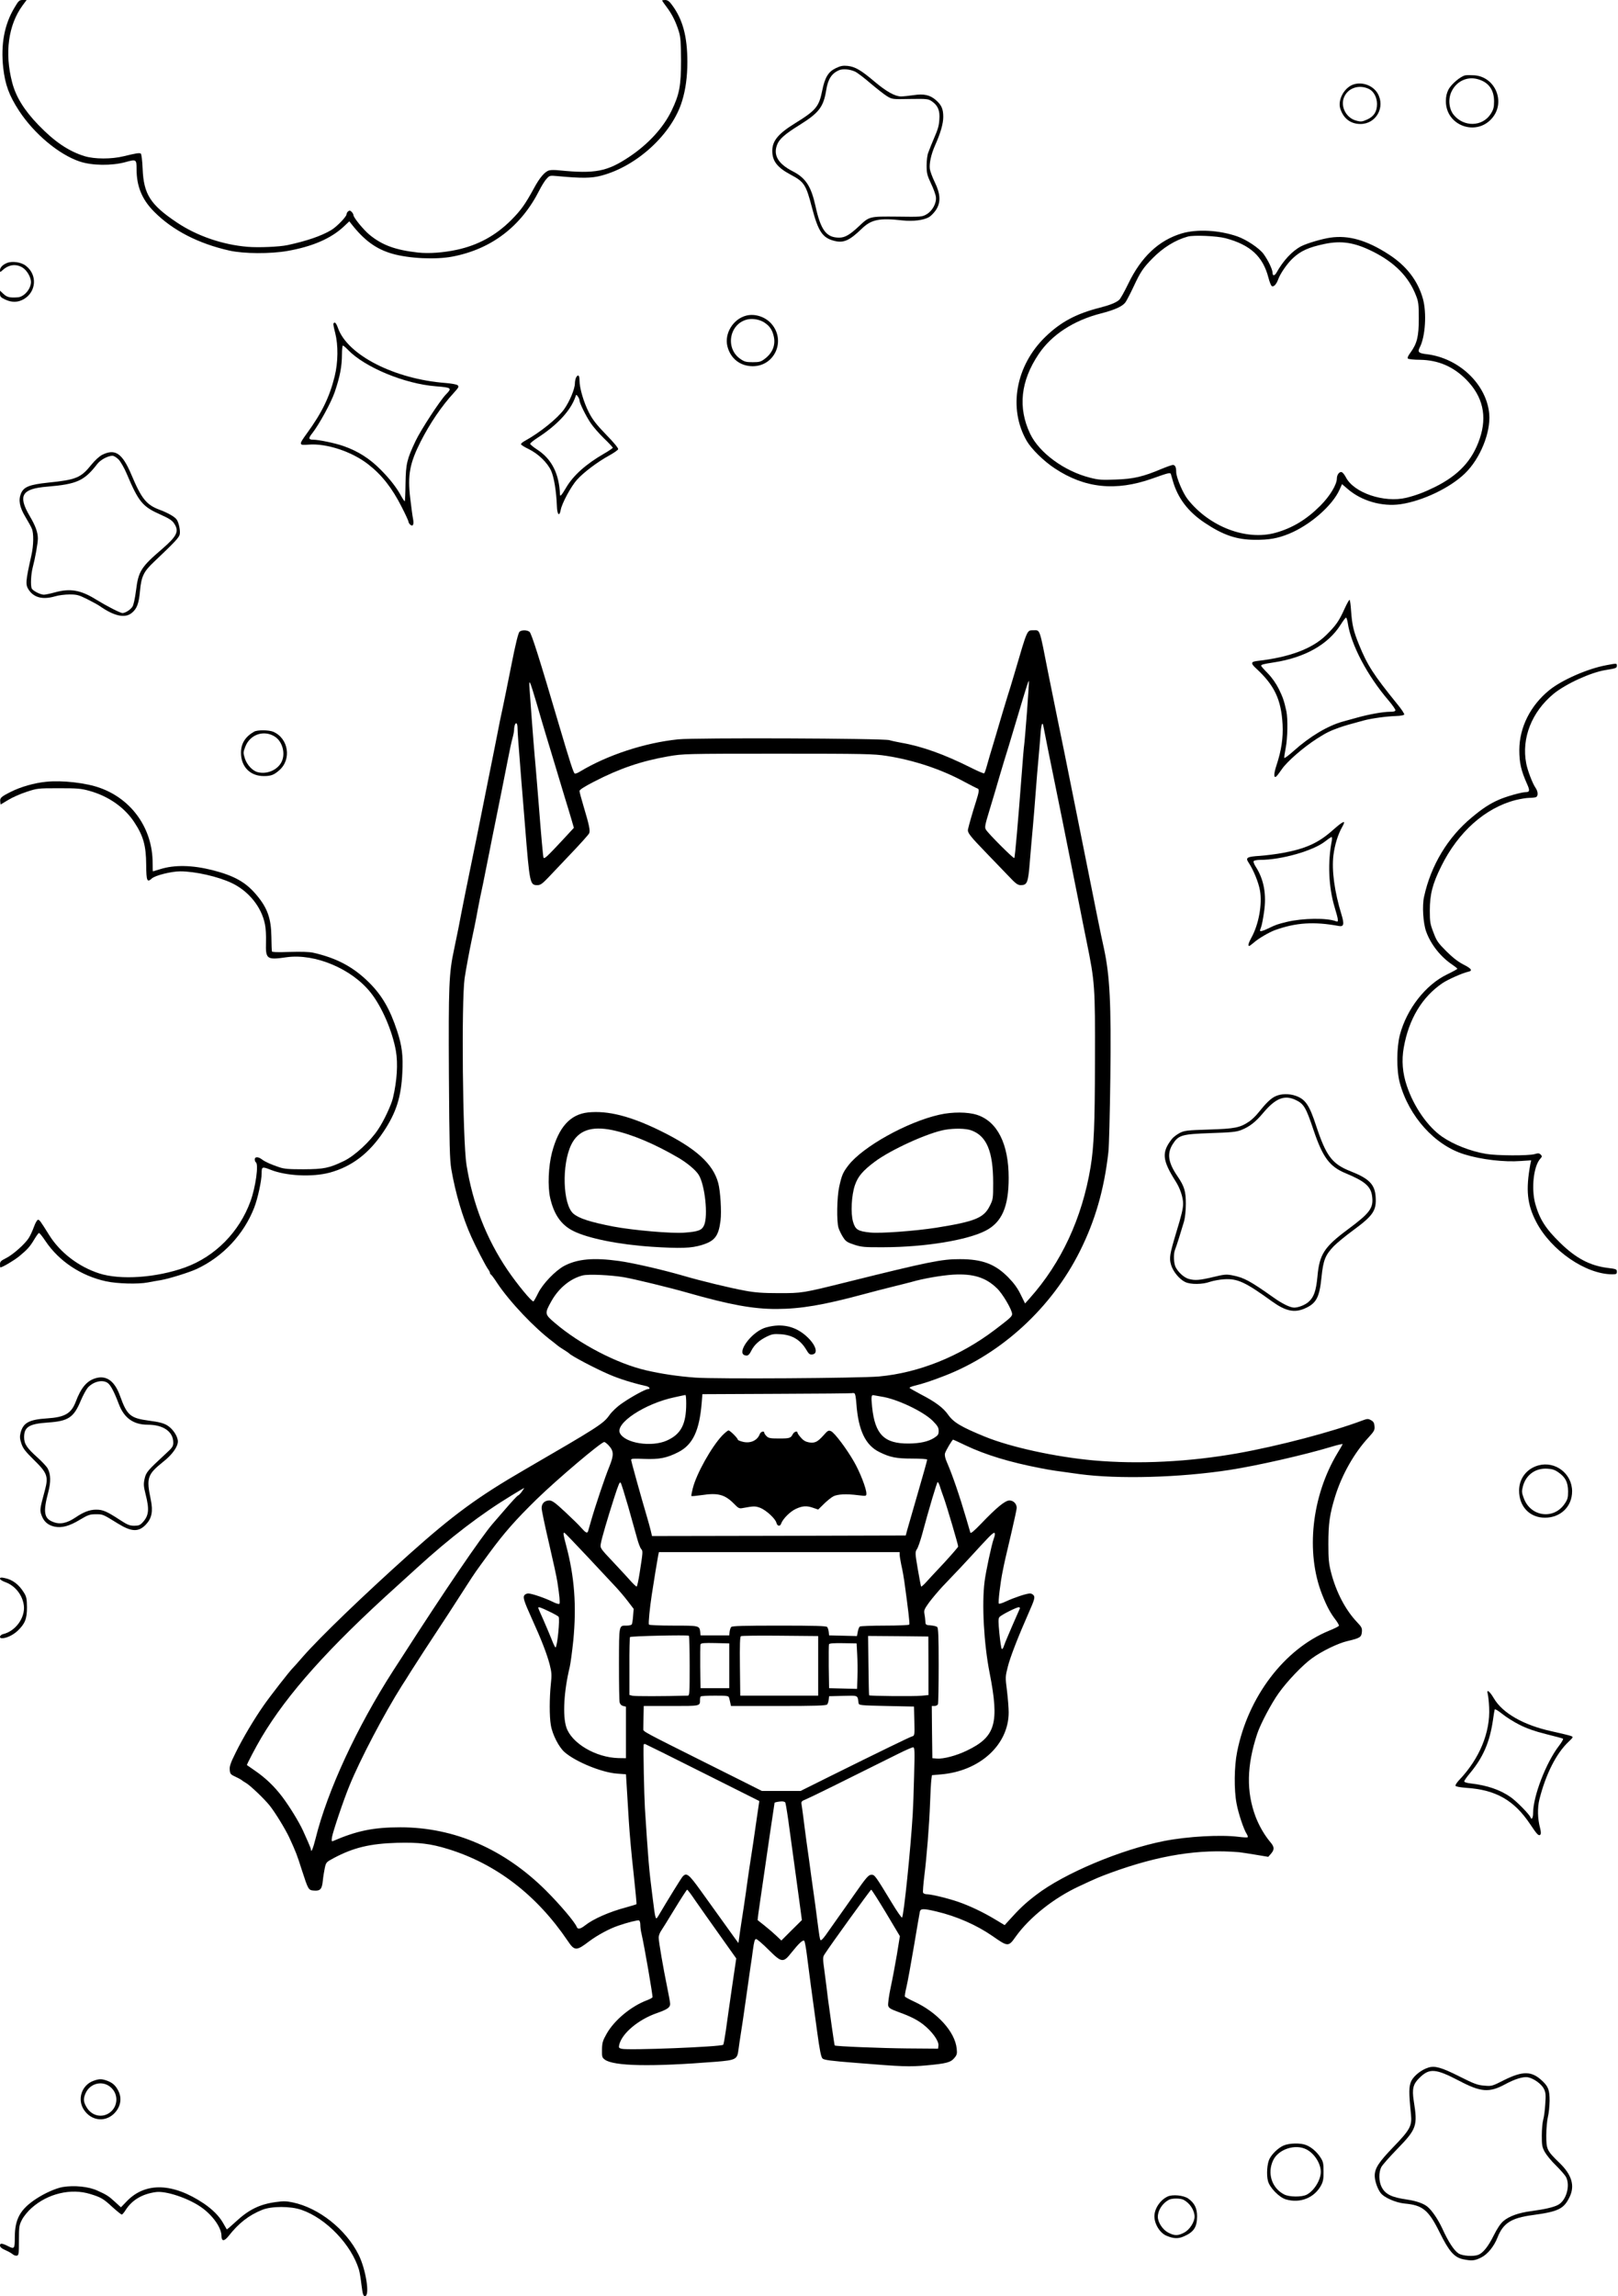 <?xml version="1.0" standalone="no"?>
<!DOCTYPE svg PUBLIC "-//W3C//DTD SVG 20010904//EN"
 "http://www.w3.org/TR/2001/REC-SVG-20010904/DTD/svg10.dtd">
<svg version="1.0" xmlns="http://www.w3.org/2000/svg"
 width="1410pt" height="2000pt" viewBox="0 0 1410 2000"
 preserveAspectRatio="xMidYMid meet">

<g transform="translate(0,2000) scale(0.1,-0.1)"
fill="#000000" stroke="none">
<path d="M126 19933 c-88 -146 -120 -319 -98 -523 17 -149 51 -241 138 -375
132 -201 347 -381 529 -442 107 -36 278 -38 399 -5 93 26 96 24 96 -59 0 -152
47 -267 154 -374 161 -162 385 -277 656 -338 125 -28 358 -29 505 -3 216 38
376 107 487 209 l52 49 19 -24 c112 -143 216 -218 355 -258 147 -42 378 -53
525 -25 340 65 599 263 758 579 19 37 46 82 62 98 26 30 29 30 95 24 213 -20
295 -19 382 4 312 82 618 365 704 650 31 100 46 213 46 340 0 222 -40 371
-134 497 -23 32 -38 42 -58 43 -16 0 -28 -2 -28 -5 0 -2 18 -28 40 -57 46 -61
80 -128 106 -213 15 -49 18 -94 19 -250 0 -222 -14 -297 -83 -440 -72 -148
-203 -291 -368 -401 -193 -129 -298 -149 -611 -118 -34 4 -73 4 -86 0 -38 -9
-84 -63 -134 -156 -77 -141 -113 -191 -197 -276 -136 -136 -290 -220 -476
-260 -116 -25 -241 -34 -336 -24 -198 22 -313 64 -424 155 -52 43 -140 150
-140 172 0 6 -7 19 -16 28 -12 12 -19 13 -30 4 -8 -6 -14 -18 -14 -26 0 -20
-88 -111 -135 -138 -86 -51 -212 -94 -379 -130 -71 -15 -249 -23 -348 -15
-217 18 -440 94 -615 211 -232 155 -291 246 -300 469 -3 72 -10 128 -16 132
-13 8 -42 3 -149 -23 -106 -26 -254 -26 -342 1 -139 43 -262 127 -402 272
-125 130 -196 246 -228 370 -67 257 -34 500 91 671 l35 47 -34 0 c-30 0 -36
-6 -72 -67z"/>
<path d="M7283 19406 c-65 -31 -95 -81 -118 -196 -28 -139 -54 -171 -235 -283
-148 -91 -200 -154 -200 -241 0 -89 43 -145 161 -208 117 -62 133 -87 184
-283 56 -214 93 -268 199 -294 78 -19 129 4 234 105 84 82 154 97 357 74 93
-10 187 2 233 30 17 11 44 39 59 62 43 66 39 139 -11 241 -21 43 -40 95 -43
116 -6 47 11 126 44 201 50 112 73 193 73 252 0 68 -15 103 -64 146 -52 45
-104 57 -196 43 -41 -6 -90 -11 -108 -11 -52 0 -129 43 -232 130 -117 99 -168
129 -234 136 -41 4 -61 0 -103 -20z m169 -30 c19 -9 80 -55 134 -102 55 -46
119 -97 144 -112 45 -27 47 -27 201 -24 148 2 157 1 189 -20 54 -37 72 -82 66
-158 -4 -60 -11 -82 -53 -180 -16 -38 -24 -57 -44 -110 -8 -19 -14 -69 -14
-110 0 -67 4 -86 38 -158 22 -45 41 -99 43 -119 6 -53 -31 -121 -82 -150 -38
-22 -47 -23 -254 -20 -245 2 -243 3 -334 -83 -81 -76 -123 -100 -173 -100
-112 0 -161 65 -207 277 -38 171 -85 243 -198 301 -129 66 -173 143 -134 236
20 47 66 88 193 167 170 106 209 157 233 304 15 95 46 143 108 172 34 16 97
11 144 -11z"/>
<path d="M12770 19344 c-41 -8 -121 -75 -147 -123 -16 -32 -23 -61 -23 -103 0
-213 265 -309 403 -147 119 139 29 358 -153 373 -30 2 -66 2 -80 0z m109 -34
c93 -26 141 -92 141 -192 0 -53 -5 -72 -29 -110 -72 -113 -236 -117 -324 -7
-41 52 -49 139 -17 203 43 89 137 133 229 106z"/>
<path d="M11800 19266 c-83 -24 -145 -134 -120 -213 28 -86 90 -133 176 -133
136 0 219 147 149 267 -40 67 -128 101 -205 79z m132 -42 c40 -21 68 -73 68
-130 0 -67 -28 -110 -88 -136 -41 -18 -52 -20 -92 -9 -84 21 -137 114 -111
194 30 89 132 126 223 81z"/>
<path d="M10299 17967 c-201 -60 -355 -205 -468 -441 -32 -66 -67 -129 -78
-138 -26 -24 -85 -47 -168 -68 -205 -52 -341 -124 -474 -253 -260 -251 -327
-624 -164 -907 41 -71 150 -178 245 -240 261 -173 531 -201 848 -89 146 52
159 55 164 38 2 -8 10 -34 17 -59 43 -150 134 -269 279 -365 161 -107 277
-146 435 -147 125 -1 198 12 297 52 183 75 378 244 441 384 l22 49 49 -42
c121 -105 300 -156 461 -133 192 28 433 143 562 269 132 128 224 355 211 516
-22 258 -263 489 -547 522 -70 8 -80 19 -57 62 47 93 60 297 26 420 -44 158
-144 288 -298 387 -191 124 -350 169 -509 146 -71 -10 -203 -49 -254 -75 -77
-40 -156 -124 -215 -230 -16 -28 -34 -30 -34 -3 0 30 -39 111 -79 166 -38 51
-149 125 -229 153 -159 55 -350 65 -483 26z m381 -42 c217 -58 326 -159 374
-345 9 -35 22 -68 29 -72 16 -10 40 15 56 59 18 51 80 140 128 184 68 64 138
95 275 124 148 31 263 13 421 -66 191 -95 314 -220 377 -384 21 -52 24 -78 24
-200 0 -157 -15 -217 -73 -297 -20 -27 -28 -45 -22 -51 6 -6 54 -11 108 -11
156 -3 286 -58 399 -171 146 -147 186 -319 119 -516 -64 -190 -183 -318 -390
-421 -93 -46 -165 -73 -250 -94 -193 -46 -457 43 -526 178 -11 21 -27 42 -36
45 -20 8 -43 -22 -43 -55 0 -53 -61 -154 -144 -237 -121 -121 -244 -195 -391
-236 -255 -70 -575 52 -764 291 -43 54 -101 192 -101 239 0 41 -9 61 -29 61
-9 0 -54 -16 -100 -35 -159 -67 -242 -87 -397 -92 -121 -5 -152 -3 -225 16
-225 57 -443 217 -522 383 -108 227 -83 459 74 693 113 169 305 294 544 355
120 31 187 61 213 97 11 16 43 77 70 135 60 129 84 165 165 247 91 93 198 160
307 190 51 15 254 6 330 -14z"/>
<path d="M60 17709 c-37 -15 -60 -40 -60 -62 0 -20 0 -20 23 0 53 49 117 57
174 22 38 -24 73 -84 73 -126 -1 -61 -60 -129 -115 -133 -70 -5 -94 1 -124 29
l-31 29 0 -28 c0 -23 7 -31 45 -49 58 -27 110 -26 160 2 112 63 123 214 20
292 -40 32 -120 43 -165 24z"/>
<path d="M6504 17251 c-115 -29 -193 -156 -165 -268 27 -106 111 -172 219
-173 192 -1 292 221 166 368 -53 62 -144 92 -220 73z m161 -63 c41 -28 63 -59
76 -110 21 -78 -6 -151 -77 -204 -33 -25 -46 -29 -104 -29 -58 0 -73 4 -109
29 -135 94 -94 310 65 344 47 10 109 -2 149 -30z"/>
<path d="M2906 17182 c-3 -4 4 -41 15 -82 27 -106 26 -256 -5 -380 -45 -180
-111 -316 -243 -497 -71 -98 -70 -103 16 -96 154 13 377 -60 519 -171 119 -92
209 -207 292 -371 33 -64 60 -123 60 -130 0 -7 7 -18 16 -26 23 -19 33 3 23
54 -5 23 -15 103 -24 177 -24 201 -5 304 91 494 80 157 181 307 286 421 47 52
50 58 35 70 -9 7 -56 15 -105 19 -443 34 -852 242 -936 477 -17 47 -29 59 -40
41z m125 -228 c146 -153 495 -298 769 -319 137 -11 141 -15 84 -73 -52 -55
-215 -304 -262 -402 -76 -161 -85 -198 -88 -368 -1 -85 -4 -156 -7 -158 -2 -2
-16 18 -31 45 -38 71 -96 146 -174 225 -99 101 -201 166 -330 211 -71 25 -215
55 -263 55 -41 0 -43 13 -8 56 59 75 164 266 196 359 46 136 63 224 63 332 0
40 4 73 8 73 4 0 24 -16 43 -36z"/>
<path d="M5020 16711 c-5 -11 -10 -33 -10 -50 0 -48 -46 -158 -94 -226 -58
-80 -210 -203 -345 -277 -17 -9 -31 -22 -31 -27 0 -6 30 -25 68 -43 83 -41
162 -117 195 -189 25 -56 45 -177 50 -308 2 -74 22 -94 33 -34 10 58 90 206
142 264 57 64 180 156 280 211 40 22 76 47 79 55 3 8 -36 57 -104 126 -85 88
-118 130 -151 194 -45 88 -82 212 -82 281 0 45 -13 54 -30 23z m30 -198 c0
-24 57 -139 98 -199 22 -33 74 -92 116 -133 42 -40 76 -77 76 -81 0 -4 -35
-28 -77 -52 -159 -92 -267 -190 -328 -293 -40 -68 -55 -85 -55 -63 -7 181 -72
310 -199 392 -34 22 -61 45 -61 50 0 6 28 29 62 51 174 112 292 239 333 360 6
20 7 20 21 1 8 -11 14 -26 14 -33z"/>
<path d="M892 16039 c-27 -14 -63 -47 -95 -86 -92 -115 -132 -132 -378 -157
-162 -17 -212 -37 -236 -94 -24 -58 -13 -119 38 -204 24 -40 50 -86 56 -102
18 -39 16 -147 -3 -231 -52 -233 -54 -258 -22 -305 46 -67 123 -85 229 -54 29
9 86 16 125 16 63 0 80 -4 154 -41 46 -23 95 -50 109 -60 126 -88 219 -108
278 -61 46 37 63 81 73 193 12 128 32 168 123 254 177 168 216 209 223 237 8
32 -9 111 -29 134 -20 24 -79 57 -147 82 -114 43 -156 94 -245 305 -79 187
-141 229 -253 174z m143 -43 c17 -19 49 -74 69 -122 105 -248 138 -287 296
-357 72 -32 100 -50 117 -76 46 -68 26 -110 -102 -221 -188 -161 -209 -196
-230 -366 -9 -68 -21 -124 -31 -139 -18 -27 -62 -55 -87 -55 -19 0 -141 63
-227 116 -136 85 -228 101 -362 64 -40 -11 -83 -20 -96 -20 -31 0 -98 35 -106
55 -11 30 -6 123 9 182 21 79 45 211 45 252 0 53 -20 110 -71 196 -105 179
-70 238 153 256 258 22 322 50 436 198 28 36 91 70 131 71 14 0 36 -14 56 -34z"/>
<path d="M11716 14695 c-48 -106 -73 -142 -160 -228 -120 -118 -321 -193 -598
-224 -58 -7 -61 -20 -12 -65 160 -147 219 -271 231 -488 6 -117 -10 -227 -54
-359 -23 -71 -24 -109 -3 -96 6 3 28 32 50 64 45 67 187 190 305 266 87 55
112 67 195 97 52 18 87 28 213 62 67 18 193 36 281 39 41 1 71 7 73 13 2 7
-24 47 -59 89 -210 259 -262 340 -336 522 -47 116 -59 167 -68 291 -3 50 -9
94 -13 97 -4 2 -24 -34 -45 -80z m29 -121 c28 -190 171 -461 357 -677 32 -38
58 -75 58 -83 0 -10 -13 -14 -47 -14 -59 0 -183 -22 -283 -50 -41 -11 -99 -27
-127 -35 -131 -36 -289 -130 -428 -255 -44 -39 -81 -67 -83 -62 -2 6 4 44 12
86 17 82 20 257 6 321 -20 92 -31 122 -66 194 -23 46 -59 98 -95 135 -33 33
-59 63 -59 67 0 10 20 15 110 29 270 41 474 156 582 327 22 35 43 63 48 63 4
0 11 -21 15 -46z"/>
<path d="M4528 14498 c-11 -9 -34 -100 -73 -298 -31 -157 -65 -323 -75 -370
-11 -47 -33 -155 -49 -240 -17 -85 -48 -243 -70 -350 -21 -107 -56 -278 -76
-380 -20 -102 -50 -248 -66 -325 -31 -147 -102 -501 -124 -620 -8 -38 -25
-122 -38 -185 -45 -208 -49 -319 -45 -1095 4 -617 7 -734 21 -820 36 -208 98
-420 175 -590 38 -85 121 -245 143 -277 11 -14 19 -31 19 -36 0 -6 4 -12 8
-14 4 -1 29 -34 54 -73 108 -163 327 -394 483 -510 22 -17 42 -33 45 -36 3 -3
25 -19 50 -34 25 -15 47 -31 50 -34 16 -20 228 -132 350 -184 85 -37 206 -75
323 -101 28 -7 38 -26 13 -26 -21 0 -142 -66 -223 -122 -47 -32 -89 -72 -114
-107 -52 -73 -98 -102 -734 -471 -411 -238 -625 -395 -1011 -740 -397 -356
-772 -717 -924 -890 -40 -47 -81 -92 -89 -100 -30 -30 -199 -247 -253 -325
-84 -120 -182 -285 -244 -411 -44 -88 -55 -120 -52 -150 3 -36 7 -41 53 -62
28 -13 52 -27 55 -31 3 -3 17 -12 31 -20 33 -17 164 -141 211 -201 48 -61 133
-200 168 -274 58 -126 69 -154 109 -281 58 -178 58 -179 108 -183 54 -4 69 13
76 85 3 32 11 82 17 110 11 51 13 53 78 88 173 92 317 126 552 133 190 5 291
-7 444 -54 419 -129 773 -400 1044 -801 59 -88 75 -88 186 -3 73 54 176 110
253 136 84 29 169 50 181 46 7 -2 12 -19 12 -38 0 -18 4 -53 10 -76 25 -108
101 -548 96 -556 -3 -5 -25 -17 -50 -26 -138 -53 -283 -173 -350 -292 -34 -60
-39 -78 -40 -137 -1 -62 1 -70 24 -87 76 -58 408 -64 970 -19 171 14 185 21
195 102 3 29 13 90 20 137 8 47 28 184 45 305 17 121 35 245 39 275 5 30 15
99 22 153 10 74 16 97 28 97 8 0 57 -42 108 -93 116 -115 128 -117 202 -23 64
80 99 112 110 100 4 -5 13 -52 20 -104 15 -123 52 -398 91 -680 23 -170 35
-229 48 -241 13 -13 75 -21 292 -38 407 -33 463 -35 610 -22 177 16 214 26
246 64 23 27 26 38 21 83 -15 146 -169 316 -371 409 -41 19 -77 39 -80 43 -3
5 3 42 13 83 10 41 39 201 65 354 26 154 49 290 52 303 6 28 31 29 144 2 178
-42 350 -118 489 -214 136 -95 139 -95 204 -3 120 167 333 336 552 437 149 70
179 82 274 117 422 154 771 209 1121 179 19 -2 84 -12 144 -22 l108 -18 24 27
c31 36 30 59 -4 99 -51 60 -99 142 -130 223 -82 218 -78 445 14 723 29 87 124
266 188 355 74 104 207 243 290 303 84 61 229 132 311 150 106 25 119 33 123
78 3 34 -2 44 -41 85 -101 106 -183 261 -228 436 -19 75 -23 116 -23 245 0
177 11 260 59 415 59 190 166 379 291 514 49 54 55 64 52 98 -2 28 -9 41 -30
52 -25 14 -32 14 -75 -2 -265 -100 -734 -223 -1088 -286 -424 -75 -864 -97
-1255 -62 -331 30 -721 115 -945 206 -210 86 -276 125 -324 194 -42 59 -110
110 -234 174 -50 27 -96 52 -100 57 -5 4 15 13 45 20 71 17 154 45 262 87 496
193 931 593 1176 1083 134 267 213 542 249 865 6 50 13 340 17 645 8 647 -4
889 -56 1130 -35 159 -45 211 -235 1160 -80 399 -156 777 -170 840 -13 63 -49
241 -80 395 -79 402 -69 375 -131 375 -55 0 -50 10 -160 -365 -24 -82 -53
-177 -64 -210 -10 -33 -30 -98 -44 -145 -14 -47 -46 -155 -71 -240 -26 -85
-55 -183 -64 -217 -9 -34 -20 -65 -24 -69 -3 -4 -59 20 -124 53 -222 111 -418
182 -598 213 -38 7 -86 17 -105 23 -53 16 -1691 22 -1840 7 -292 -30 -618
-137 -858 -282 -17 -11 -37 -18 -43 -16 -11 4 -39 90 -139 428 -170 577 -239
795 -256 807 -23 16 -65 17 -86 1z m148 -623 c25 -88 62 -212 81 -275 19 -63
43 -142 53 -175 56 -187 82 -272 113 -375 20 -63 45 -148 57 -188 l21 -73 -99
-107 c-139 -149 -160 -168 -166 -151 -4 12 -21 199 -41 459 -3 30 -9 114 -15
185 -6 72 -15 182 -21 245 -11 124 -35 446 -44 575 -7 100 -1 88 61 -120z
m4274 -71 c-11 -142 -22 -275 -25 -294 -3 -19 -12 -125 -20 -235 -34 -446 -60
-744 -66 -749 -7 -7 -227 213 -247 247 -13 20 -9 39 33 177 26 85 65 216 86
290 22 74 57 191 79 260 21 69 56 186 78 260 81 272 94 312 98 308 2 -2 -5
-121 -16 -264z m-4440 -146 c1 -43 7 -130 34 -468 9 -102 22 -273 31 -380 41
-514 43 -520 109 -520 25 0 42 12 91 63 33 35 125 132 205 216 80 84 149 161
154 172 11 23 0 74 -48 234 -20 66 -36 127 -36 135 0 11 46 40 128 82 221 114
411 179 647 220 128 22 143 23 955 23 757 0 835 -2 945 -19 237 -37 476 -116
675 -224 58 -31 111 -58 118 -60 17 -5 15 -27 -12 -112 -29 -90 -62 -205 -70
-242 -7 -31 13 -57 172 -221 59 -62 141 -147 182 -189 61 -65 79 -78 105 -78
57 0 65 19 80 211 8 96 19 225 25 287 6 62 17 200 25 305 8 106 19 242 25 302
6 61 13 152 17 203 7 100 18 126 28 65 4 -21 22 -112 40 -203 19 -91 75 -367
125 -615 49 -247 101 -504 114 -570 13 -66 31 -156 40 -200 8 -44 34 -170 56
-280 71 -349 74 -386 72 -1035 -1 -568 -9 -744 -38 -925 -74 -446 -255 -835
-531 -1144 l-40 -45 -39 79 c-27 56 -60 100 -109 150 -114 115 -225 157 -420
157 -156 1 -274 -23 -970 -196 -406 -101 -403 -100 -610 -100 -139 0 -206 5
-296 22 -126 23 -384 85 -543 132 -185 53 -430 109 -551 126 -224 31 -363 18
-479 -43 -77 -42 -186 -155 -226 -236 -18 -37 -37 -70 -41 -73 -13 -7 -142
149 -228 276 -183 271 -302 576 -356 915 -33 209 -45 1419 -16 1625 11 73 42
240 61 330 13 58 39 185 55 275 7 39 27 138 45 220 17 83 42 209 56 280 14 72
34 173 45 225 42 207 89 442 114 570 14 74 32 158 40 186 8 28 15 62 15 77 0
14 3 32 6 41 11 30 24 16 24 -26z m930 -4784 c92 -16 396 -90 550 -134 368
-105 574 -143 780 -142 209 1 404 34 750 127 74 20 189 50 255 66 66 16 143
36 170 43 99 29 262 57 361 63 175 10 285 -24 383 -120 49 -47 131 -187 131
-223 0 -21 -17 -36 -151 -138 -305 -231 -661 -374 -1009 -406 -171 -15 -1417
-23 -1599 -10 -152 11 -299 33 -432 64 -251 58 -577 227 -793 412 -91 77 -91
82 -31 190 64 114 164 196 272 224 51 13 247 4 363 -16z m2023 -1102 c17 -230
78 -360 200 -420 93 -46 146 -57 285 -57 76 0 132 -4 132 -9 0 -6 -36 -136
-81 -290 -45 -155 -87 -301 -94 -326 l-12 -45 -1105 -3 -1106 -2 -11 47 c-7
27 -20 77 -31 113 -55 186 -140 492 -140 504 0 11 23 12 115 8 130 -5 197 8
298 60 125 65 182 186 202 429 l6 75 652 3 c358 1 653 4 655 6 2 2 10 1 17 -1
8 -3 14 -36 18 -92z m-1483 3 c0 -182 -46 -269 -171 -324 -133 -58 -360 -23
-406 64 -46 86 215 259 475 314 48 11 90 19 95 20 4 1 7 -33 7 -74z m1700 60
c133 -19 364 -128 448 -211 43 -44 52 -59 52 -88 0 -31 -6 -39 -40 -61 -50
-32 -123 -48 -220 -49 -214 -2 -295 78 -320 318 -10 96 -7 109 18 102 10 -2
37 -7 62 -11z m732 -424 c174 -83 387 -148 658 -200 87 -17 128 -23 335 -51
340 -46 876 -31 1310 36 240 37 657 132 888 202 53 16 97 26 97 23 0 -3 -20
-39 -45 -79 -225 -375 -278 -864 -134 -1230 40 -102 72 -161 114 -216 20 -26
35 -52 33 -57 -2 -6 -40 -25 -85 -43 -391 -160 -707 -576 -802 -1055 -26 -128
-28 -331 -5 -451 16 -87 63 -227 89 -266 8 -13 11 -25 7 -28 -4 -2 -39 -1 -77
4 -156 20 -445 4 -650 -36 -379 -75 -873 -283 -1116 -470 -97 -74 -145 -120
-245 -231 l-29 -32 -85 51 c-103 62 -219 117 -320 152 -90 31 -234 66 -273 66
-15 0 -30 6 -33 14 -3 8 2 70 10 138 21 165 44 448 51 644 3 87 8 177 11 200
l5 41 78 7 c339 28 591 258 591 540 0 39 -7 125 -15 191 -15 115 -14 122 7
205 21 86 93 269 187 482 43 97 50 121 41 138 -6 11 -21 20 -34 20 -31 0 -138
-36 -209 -69 -32 -15 -60 -24 -63 -19 -7 11 13 180 33 278 19 95 22 106 77
340 25 107 46 204 46 215 0 36 -28 65 -63 65 -38 0 -112 -61 -249 -204 -60
-62 -88 -86 -92 -76 -2 8 -18 62 -35 120 -58 198 -120 380 -170 495 -14 31
-20 59 -16 75 6 23 63 120 71 120 2 0 50 -22 106 -49z m-3110 1 c48 -51 49
-85 8 -187 -38 -92 -122 -342 -160 -475 -12 -41 -23 -81 -25 -87 -7 -22 -21
-15 -58 27 -19 23 -84 86 -142 140 -87 81 -113 100 -138 100 -41 0 -67 -26
-67 -66 0 -19 29 -157 64 -306 35 -150 69 -304 74 -343 18 -117 23 -175 17
-185 -3 -5 -28 2 -56 16 -63 32 -185 74 -215 74 -12 0 -27 -6 -33 -14 -16 -19
-6 -51 64 -206 83 -182 131 -307 155 -398 18 -71 19 -92 10 -174 -12 -119 -13
-276 0 -353 13 -83 71 -196 122 -239 97 -83 321 -175 453 -185 l80 -6 7 -115
c4 -63 12 -196 18 -295 6 -99 24 -301 41 -449 16 -148 28 -271 25 -273 -2 -2
-43 -14 -92 -28 -144 -38 -284 -100 -355 -156 -41 -32 -64 -37 -73 -14 -15 41
-146 195 -266 315 -365 364 -801 553 -1270 553 -237 0 -380 -30 -589 -120 -11
-5 -13 2 -8 34 8 48 101 325 152 448 93 229 304 630 459 875 13 19 47 73 76
120 52 82 149 232 329 505 46 72 117 180 155 240 80 124 74 115 200 287 131
178 229 289 414 470 181 176 558 495 587 497 6 1 22 -12 37 -27z m173 -537
c31 -110 66 -234 77 -275 11 -41 27 -83 35 -92 17 -19 16 -24 -13 -210 -10
-65 -22 -118 -26 -118 -4 0 -25 19 -46 42 -20 23 -90 99 -155 168 -118 125
-118 125 -111 165 6 41 61 227 114 392 43 133 50 147 59 137 5 -5 34 -99 66
-209z m2714 183 c5 -18 22 -67 37 -108 27 -76 124 -405 124 -421 0 -5 -57 -71
-127 -147 -71 -75 -142 -152 -160 -172 -18 -19 -34 -32 -36 -30 -2 3 -15 71
-29 152 -24 141 -24 148 -7 175 10 15 28 69 42 118 65 242 132 465 138 465 5
0 12 -15 18 -32z m-3640 -49 c-12 -17 -27 -33 -35 -36 -7 -2 -54 -53 -104
-111 -51 -59 -103 -119 -116 -134 -99 -114 -425 -592 -785 -1153 -25 -38 -61
-95 -81 -125 -318 -494 -575 -1049 -678 -1465 -20 -81 -40 -130 -40 -97 0 6
-11 35 -24 64 -13 29 -33 75 -45 101 -35 76 -114 206 -180 294 -71 94 -148
167 -240 230 -36 25 -67 46 -69 48 -4 3 78 159 126 240 227 382 587 784 1183
1321 36 32 115 104 175 159 287 262 557 468 819 627 60 37 111 67 113 67 2 1
-7 -13 -19 -30z m569 -567 c106 -114 217 -232 246 -263 29 -31 77 -87 106
-125 l52 -68 -5 -62 c-2 -34 -8 -67 -11 -73 -4 -6 -24 -11 -44 -11 -70 0 -67
15 -68 -332 0 -172 2 -324 6 -338 4 -15 16 -27 31 -30 l24 -6 0 -224 0 -225
-66 1 c-198 5 -409 130 -454 269 -33 101 -21 315 30 525 7 30 21 134 31 230
29 302 11 553 -62 827 -26 98 -28 113 -16 112 4 0 94 -94 200 -207z m3552 194
c0 -8 -5 -27 -11 -42 -17 -45 -69 -287 -79 -371 -25 -195 -6 -543 44 -795 86
-439 52 -557 -199 -677 -91 -44 -204 -74 -261 -69 l-39 3 -3 228 -2 227 24 0
c13 0 27 7 30 16 3 9 6 161 6 339 0 248 -3 325 -13 333 -7 6 -32 12 -57 14
-42 3 -45 5 -46 35 -1 18 -4 47 -8 66 -6 30 0 42 40 98 26 35 79 98 117 139
39 41 110 116 157 165 47 50 129 139 183 198 97 105 117 121 117 93z m-830
-178 c0 -13 7 -54 15 -93 9 -38 20 -99 25 -135 35 -254 49 -373 44 -381 -3 -5
-98 -9 -212 -9 -114 0 -212 -4 -219 -8 -6 -4 -14 -24 -18 -45 l-7 -38 -122 3
-121 3 -3 30 c-2 17 -8 36 -14 43 -8 9 -104 12 -418 12 -314 0 -410 -3 -418
-12 -6 -7 -12 -26 -14 -43 l-3 -30 -125 0 -125 0 -3 30 c-7 55 -8 55 -233 55
-120 0 -210 4 -214 9 -6 10 7 144 25 261 17 112 50 314 56 343 l6 27 1049 0
1049 0 0 -22z m-3056 -494 c41 -19 79 -41 84 -47 13 -17 -12 -267 -27 -267 -4
0 -20 33 -35 73 -16 39 -48 116 -72 170 -24 53 -44 99 -44 102 0 11 24 3 94
-31z m4103 24 c-3 -7 -32 -74 -65 -148 -32 -74 -65 -152 -72 -173 -6 -22 -16
-35 -20 -30 -5 4 -14 65 -21 135 -10 104 -10 130 1 143 15 18 147 85 168 85 8
0 12 -6 9 -12z m-2877 -499 c0 -240 -1 -259 -17 -259 -211 -6 -460 -6 -481 -1
l-27 7 0 247 c-1 136 2 252 5 257 5 9 493 20 513 12 4 -2 7 -120 7 -263z
m1120 1 l0 -260 -340 0 -339 0 -3 256 c-2 188 0 258 9 262 6 4 160 6 342 4
l331 -3 0 -259z m961 0 l0 -255 -63 -6 c-59 -6 -447 -3 -454 4 -2 1 -4 118 -6
260 l-3 257 263 -2 262 -3 1 -255z m-1736 0 l0 -195 -125 0 -125 0 -3 185 c-1
101 0 190 3 197 3 11 33 13 127 11 l123 -3 0 -195z m1115 100 c3 -52 4 -141 2
-198 l-3 -103 -122 3 -122 3 -3 185 c-1 101 0 190 2 197 4 9 37 11 123 10
l118 -2 5 -95z m-1117 -377 c3 -10 8 -30 11 -45 l6 -28 414 0 c319 0 416 3
424 13 6 6 12 26 14 42 l3 30 122 3 c135 3 125 8 135 -63 3 -19 13 -20 243
-25 l240 -5 3 -127 c3 -124 2 -127 -20 -133 -23 -7 -270 -127 -722 -351 l-249
-124 -169 0 -169 0 -157 79 c-86 43 -236 118 -332 166 -552 276 -545 272 -544
294 0 12 1 62 2 111 l2 90 239 0 c258 0 251 -2 251 54 0 13 3 26 7 29 3 4 59
7 124 7 104 0 118 -2 122 -17z m-227 -655 l491 -246 -19 -129 c-18 -130 -50
-344 -69 -463 -5 -36 -19 -128 -29 -205 -11 -77 -27 -185 -36 -240 -8 -55 -19
-122 -22 -150 l-7 -50 -26 35 c-34 47 -183 254 -304 423 -103 143 -123 159
-157 120 -13 -15 -128 -201 -207 -335 -29 -49 -28 -52 -55 162 -30 233 -37
316 -66 770 -7 121 -15 507 -11 553 1 5 7 7 14 5 6 -2 233 -114 503 -250z
m1840 -25 c-3 -137 -9 -286 -12 -333 -18 -305 -78 -887 -93 -903 -4 -4 -44 53
-89 128 -142 234 -150 245 -176 245 -27 0 -44 -19 -153 -175 -38 -55 -102
-145 -141 -200 -39 -55 -88 -124 -108 -153 -26 -35 -40 -48 -45 -40 -4 7 -12
54 -18 103 -6 50 -18 140 -26 200 -9 61 -24 173 -35 250 -10 77 -28 208 -40
290 -11 83 -25 186 -30 230 -6 44 -12 92 -15 108 -4 24 0 29 38 44 35 14 329
159 810 399 60 30 116 54 124 54 14 0 15 -26 9 -247z m-1122 -235 c6 -21 24
-136 35 -223 12 -89 31 -227 61 -445 11 -80 26 -192 34 -250 l14 -105 -90 -89
-89 -89 -42 40 c-23 22 -69 62 -102 88 -33 26 -61 49 -63 50 -1 1 9 78 23 171
14 93 32 216 40 274 11 81 83 568 85 577 1 4 37 11 63 12 15 0 29 -5 31 -11z
m-786 -851 c35 -51 130 -185 211 -299 l147 -207 -38 -258 c-20 -142 -45 -310
-53 -373 -9 -63 -19 -118 -23 -121 -19 -18 -827 -50 -885 -35 -24 6 -26 10
-21 34 23 100 167 221 329 277 91 32 115 49 115 80 0 12 -12 78 -26 146 -33
160 -74 396 -74 432 0 15 9 40 19 55 10 15 65 102 121 195 56 92 105 167 108
167 4 0 36 -42 70 -93z m1663 -109 l121 -203 -26 -160 c-15 -88 -39 -218 -55
-290 -15 -71 -24 -141 -21 -155 5 -21 20 -30 90 -56 103 -37 162 -67 215 -108
76 -59 138 -144 133 -184 l-3 -27 -270 2 c-218 2 -625 18 -631 26 -3 3 -43
284 -59 407 -7 63 -21 170 -30 238 -16 117 -16 124 2 151 47 74 399 561 405
561 4 0 62 -91 129 -202z"/>
<path d="M5124 10310 c-156 -17 -256 -129 -314 -350 -31 -120 -38 -294 -16
-393 33 -146 96 -237 203 -290 128 -64 396 -118 683 -137 250 -16 343 -13 435
15 114 35 147 77 164 213 10 77 -1 256 -20 327 -45 168 -195 303 -504 455
-261 128 -458 178 -631 160z m213 -154 c169 -36 365 -118 577 -242 76 -45 150
-107 175 -148 54 -87 83 -356 47 -438 -19 -44 -50 -56 -170 -65 -112 -9 -446
20 -621 53 -201 39 -301 71 -349 113 -92 81 -102 426 -18 600 61 125 176 165
359 127z"/>
<path d="M8185 10290 c-280 -63 -666 -278 -792 -441 -48 -63 -57 -84 -80 -187
-20 -93 -23 -300 -6 -357 7 -22 25 -59 40 -82 23 -36 36 -45 97 -65 65 -21 88
-23 261 -22 355 1 723 61 884 144 142 73 201 209 201 460 0 295 -98 491 -276
549 -81 26 -215 27 -329 1z m276 -135 c136 -47 194 -182 194 -460 0 -136 -1
-142 -30 -200 -52 -104 -128 -135 -465 -189 -187 -29 -485 -51 -576 -42 -108
11 -130 25 -150 93 -22 75 -14 231 16 319 26 76 68 126 172 204 139 105 470
255 614 279 81 14 178 12 225 -4z"/>
<path d="M6735 8450 c-27 -4 -63 -13 -78 -19 -118 -46 -237 -214 -167 -236 26
-8 37 -1 59 43 26 49 65 85 130 118 47 23 62 26 126 22 101 -7 171 -50 222
-136 21 -36 30 -43 52 -40 51 6 34 74 -35 143 -87 87 -191 122 -309 105z"/>
<path d="M6295 7497 c-95 -100 -226 -334 -258 -462 -8 -33 -14 -62 -12 -66 2
-3 43 1 92 8 139 21 199 5 278 -74 39 -41 48 -45 77 -39 98 18 109 18 153 2
52 -21 131 -93 141 -130 7 -30 32 -35 41 -8 14 41 79 106 127 128 59 28 97 30
155 9 l41 -14 50 49 c28 28 65 57 82 66 37 19 113 23 216 10 72 -9 72 -8 72
15 0 43 -56 187 -108 277 -64 112 -168 250 -199 265 -23 10 -29 7 -66 -35 -53
-59 -76 -70 -127 -62 -28 5 -49 16 -70 41 -17 18 -30 38 -30 43 0 19 -29 10
-41 -12 -18 -35 -27 -38 -121 -38 -75 0 -91 3 -108 20 -11 11 -20 25 -20 30 0
19 -31 10 -39 -12 -21 -56 -82 -83 -147 -67 -24 6 -44 14 -44 18 0 13 -68 81
-81 81 -7 0 -31 -20 -54 -43z"/>
<path d="M13995 14205 c-161 -30 -384 -128 -493 -216 -165 -134 -261 -324
-262 -521 0 -113 15 -179 67 -296 26 -57 24 -72 -11 -72 -36 0 -171 -38 -234
-66 -80 -35 -144 -77 -237 -155 -209 -173 -356 -418 -415 -690 -18 -79 -8
-230 18 -303 41 -114 128 -223 231 -291 22 -15 41 -30 41 -34 -1 -3 -40 -25
-88 -48 -188 -90 -353 -301 -413 -528 -29 -111 -30 -308 -1 -416 79 -293 305
-545 563 -624 148 -46 347 -69 493 -58 l89 6 -7 -34 c-41 -224 -28 -351 52
-504 129 -247 431 -455 662 -455 35 0 40 3 40 23 0 21 -6 24 -82 33 -154 20
-275 84 -413 219 -126 123 -178 205 -216 339 -36 133 -15 327 43 392 17 19 18
23 4 37 -13 13 -23 13 -53 4 -52 -15 -332 -14 -423 2 -136 23 -281 80 -382
149 -126 87 -247 261 -308 443 -38 111 -47 222 -27 334 44 249 160 441 337
561 47 32 176 89 223 99 43 9 32 27 -41 64 -45 23 -94 61 -148 115 -72 72 -85
90 -112 163 -29 74 -32 93 -32 191 0 141 23 232 100 387 147 298 383 508 648
576 41 10 94 19 118 19 23 0 49 3 58 6 22 8 20 50 -3 82 -26 38 -70 152 -81
213 -42 219 48 447 237 604 107 88 327 189 458 209 87 14 95 17 95 37 0 22 0
22 -95 4z"/>
<path d="M2215 13627 c-78 -44 -115 -104 -115 -184 0 -122 80 -203 199 -203
62 0 89 10 135 51 109 95 80 278 -53 335 -39 16 -137 17 -166 1z m181 -44 c65
-42 93 -145 59 -217 -34 -72 -127 -113 -209 -92 -45 11 -94 64 -112 119 -15
49 -15 55 3 101 40 109 164 151 259 89z"/>
<path d="M400 13190 c-101 -10 -220 -44 -305 -87 -86 -43 -97 -53 -93 -86 l3
-25 65 39 c35 22 107 54 160 71 93 31 99 32 280 32 164 0 195 -2 270 -23 165
-46 304 -143 389 -271 80 -121 104 -205 105 -374 1 -140 8 -156 49 -118 30 27
170 62 248 62 130 0 329 -45 449 -102 147 -70 259 -208 289 -359 7 -31 11
-101 9 -157 -4 -148 6 -155 180 -130 247 34 567 -100 732 -308 98 -123 189
-334 220 -508 19 -111 10 -260 -26 -411 -14 -60 -81 -203 -129 -273 -70 -106
-204 -229 -296 -274 -131 -63 -175 -72 -354 -73 -131 0 -170 3 -215 19 -74 25
-120 46 -149 68 -32 24 -61 23 -61 -1 0 -11 5 -23 10 -26 25 -16 -2 -215 -47
-338 -97 -268 -308 -482 -570 -577 -250 -90 -563 -112 -749 -52 -179 58 -340
181 -435 333 -80 128 -85 134 -98 134 -7 0 -23 -27 -35 -61 -12 -33 -32 -77
-45 -97 -32 -52 -140 -148 -200 -177 -42 -21 -51 -29 -51 -52 0 -16 1 -28 3
-28 17 0 117 59 163 96 73 60 96 86 135 152 17 28 34 52 39 52 5 0 30 -31 56
-70 118 -176 309 -303 528 -351 97 -21 279 -26 363 -10 26 5 80 15 118 21 76
14 246 67 310 97 227 106 409 300 500 533 31 80 65 235 65 300 0 58 4 60 80
30 136 -54 361 -64 510 -25 194 52 346 167 474 360 110 166 152 301 162 510 8
151 -3 237 -46 367 -62 188 -130 305 -240 416 -138 138 -283 216 -489 263 -36
8 -105 10 -208 7 -109 -4 -153 -2 -154 6 -1 6 -3 63 -4 126 -2 158 -34 250
-127 361 -94 114 -196 171 -388 220 -176 44 -330 47 -454 8 -34 -10 -62 -19
-63 -19 -2 0 -3 33 -3 74 0 296 -179 552 -456 652 -122 45 -333 69 -474 54z"/>
<path d="M11610 12765 c-122 -108 -233 -158 -429 -194 -58 -11 -149 -22 -201
-26 -115 -7 -128 -16 -99 -59 42 -63 87 -173 99 -243 21 -120 -11 -296 -75
-411 -24 -43 -32 -72 -19 -72 4 0 22 14 41 30 39 35 132 89 183 108 184 66
341 76 557 36 43 -8 49 15 24 97 -62 202 -87 387 -71 519 12 94 40 183 77 248
37 64 11 54 -87 -33z m-4 -87 c-37 -189 -28 -403 23 -575 36 -120 38 -138 14
-128 -78 31 -290 28 -428 -5 -86 -21 -96 -25 -165 -58 -42 -21 -70 -28 -70
-18 0 3 5 17 10 31 6 15 17 72 25 128 24 155 -1 288 -73 399 -13 20 -21 42
-17 47 3 6 30 11 58 11 183 0 459 79 562 159 28 22 54 40 59 40 4 1 5 -14 2
-31z"/>
<path d="M11115 10451 c-41 -19 -81 -58 -150 -144 -21 -27 -57 -61 -79 -76
-80 -54 -124 -63 -351 -70 -193 -6 -214 -9 -255 -30 -24 -13 -53 -35 -65 -49
-94 -118 -88 -186 30 -372 39 -61 65 -139 65 -194 0 -44 -12 -96 -61 -256 -56
-187 -61 -219 -44 -277 17 -59 73 -126 123 -150 47 -23 152 -22 217 2 28 9 84
20 125 22 114 7 183 -25 415 -193 117 -84 193 -101 282 -63 103 44 131 95 149
272 15 150 33 195 108 273 28 28 103 90 166 136 177 130 206 173 198 293 -7
108 -57 159 -217 222 -163 64 -214 132 -302 398 -59 180 -93 230 -178 260 -58
20 -127 19 -176 -4z m171 -30 c76 -35 93 -62 162 -268 80 -236 139 -315 279
-373 167 -69 219 -114 230 -199 14 -103 -17 -146 -213 -291 -204 -152 -246
-216 -263 -408 -12 -128 -32 -184 -80 -224 -30 -26 -87 -48 -123 -48 -35 0
-105 34 -183 90 -201 142 -253 171 -355 191 -53 10 -70 9 -169 -15 -119 -28
-157 -31 -212 -16 -40 11 -91 57 -114 102 -17 34 -20 115 -6 150 12 29 58 176
79 248 9 33 16 95 16 155 0 108 -13 151 -72 238 -82 119 -94 198 -43 280 51
80 79 88 330 97 182 6 224 10 268 27 72 29 123 68 191 149 106 126 183 158
278 115z"/>
<path d="M830 7994 c-74 -23 -124 -82 -170 -204 -39 -102 -94 -135 -250 -145
-156 -10 -207 -38 -230 -123 -9 -36 -8 -52 6 -95 14 -43 33 -68 108 -142 118
-115 129 -146 98 -263 -46 -170 -47 -176 -28 -226 20 -52 56 -82 112 -94 62
-13 129 5 218 59 74 44 88 49 142 49 62 0 59 1 195 -83 116 -71 177 -73 240
-7 52 55 64 115 43 217 -40 190 -30 219 108 330 78 61 128 131 128 177 0 45
-45 112 -94 141 -32 19 -72 29 -156 40 -165 22 -193 46 -254 216 -47 131 -120
183 -216 153z m108 -40 c26 -18 57 -77 97 -183 46 -123 128 -181 252 -181 137
0 223 -61 223 -156 0 -33 -8 -44 -67 -98 -157 -145 -170 -160 -183 -217 -10
-47 -9 -64 9 -136 34 -133 28 -186 -27 -245 -21 -23 -34 -28 -73 -28 -39 0
-59 8 -123 50 -117 76 -149 90 -208 90 -57 0 -111 -21 -180 -68 -78 -52 -138
-64 -200 -37 -74 30 -83 86 -38 255 24 92 23 156 -4 208 -8 16 -49 60 -90 97
-92 82 -116 118 -116 176 0 90 44 117 208 128 178 12 225 44 286 191 20 47 48
98 62 114 49 53 128 71 172 40z"/>
<path d="M13408 7236 c-103 -28 -169 -113 -170 -218 -1 -140 92 -238 225 -238
137 0 237 97 237 230 0 153 -145 265 -292 226z m174 -62 c60 -42 82 -85 83
-164 0 -56 -4 -71 -30 -109 -95 -140 -295 -113 -355 46 -19 50 -20 62 -9 105
26 101 109 161 212 155 43 -2 67 -10 99 -33z"/>
<path d="M0 6248 c0 -7 22 -21 48 -30 85 -31 149 -113 160 -204 12 -106 -73
-223 -181 -248 -29 -7 -38 -36 -11 -36 41 0 97 27 138 65 65 63 81 104 81 205
-1 72 -4 91 -25 125 -45 74 -102 117 -173 130 -28 6 -37 4 -37 -7z"/>
<path d="M12965 5244 c4 -16 10 -69 12 -117 11 -217 -84 -446 -260 -631 -21
-22 -36 -45 -33 -51 2 -7 40 -14 93 -18 258 -17 417 -107 557 -316 59 -89 75
-106 89 -92 7 7 6 25 -2 58 -22 80 -24 176 -6 249 55 219 147 401 253 501 44
42 44 43 21 52 -13 5 -89 23 -169 41 -243 53 -427 158 -502 287 -38 64 -66 84
-53 37z m279 -269 c62 -31 135 -57 229 -80 77 -19 143 -37 148 -40 4 -3 -11
-31 -36 -63 -113 -147 -225 -439 -225 -586 0 -41 -13 -62 -22 -37 -9 26 -118
137 -172 176 -91 64 -206 104 -348 120 -35 4 -58 11 -58 18 0 7 22 38 48 69
117 140 174 273 202 463 6 44 13 86 15 93 3 8 27 -6 66 -37 34 -28 103 -71
153 -96z"/>
<path d="M12447 1990 c-59 -18 -125 -70 -148 -116 -22 -47 -23 -99 -3 -292 10
-100 -8 -133 -153 -283 -128 -133 -162 -185 -163 -250 0 -44 22 -110 50 -149
29 -41 131 -86 210 -94 158 -14 209 -56 306 -252 81 -164 126 -216 203 -233
76 -16 101 -14 159 15 55 27 112 97 142 174 49 125 119 170 303 195 230 31
276 54 327 162 45 96 16 191 -89 292 -111 108 -116 118 -116 241 0 58 7 130
14 160 8 30 14 93 15 140 0 95 -11 125 -66 176 -90 85 -168 86 -331 5 -104
-53 -108 -54 -173 -48 -57 4 -87 15 -218 81 -155 78 -213 94 -269 76z m269
-115 c188 -99 262 -105 399 -31 84 46 159 69 199 62 52 -10 120 -59 141 -102
15 -32 17 -53 11 -133 -3 -53 -11 -114 -18 -136 -6 -22 -12 -83 -12 -135 0
-84 2 -101 26 -145 15 -27 59 -81 98 -118 38 -38 78 -83 87 -100 39 -75 2
-206 -70 -243 -39 -21 -116 -38 -232 -54 -110 -14 -194 -44 -244 -87 -25 -21
-54 -65 -84 -125 -47 -95 -93 -153 -135 -169 -43 -16 -134 -10 -170 11 -39 24
-90 101 -143 218 -36 78 -89 157 -129 190 -33 28 -99 51 -175 62 -139 20 -192
46 -225 110 -25 48 -26 129 -3 173 9 18 71 88 138 157 171 176 180 202 145
420 -16 105 -6 147 50 201 87 86 141 81 346 -26z"/>
<path d="M815 1875 c-104 -37 -145 -164 -82 -255 61 -90 174 -107 253 -38 63
56 81 136 45 206 -24 47 -50 70 -98 88 -48 17 -68 17 -118 -1z m157 -63 c55
-54 56 -141 4 -197 -64 -67 -167 -56 -218 24 -31 50 -34 77 -14 124 40 95 157
120 228 49z"/>
<path d="M11185 1311 c-45 -20 -99 -71 -122 -116 -21 -40 -28 -140 -13 -194
15 -57 98 -142 156 -159 124 -36 248 13 307 123 17 32 22 57 21 120 0 69 -3
86 -26 121 -31 49 -78 90 -125 109 -48 20 -148 18 -198 -4z m201 -34 c69 -36
124 -123 124 -195 0 -71 -58 -165 -123 -199 -43 -22 -152 -21 -196 2 -108 55
-150 185 -96 298 46 97 194 145 291 94z"/>
<path d="M548 950 c-60 -10 -157 -53 -233 -103 -140 -92 -186 -177 -186 -337
0 -98 -4 -103 -57 -76 -54 27 -72 29 -72 7 0 -14 13 -26 47 -41 26 -11 55 -28
64 -36 10 -9 26 -14 36 -12 16 3 18 16 18 133 0 121 2 133 27 181 15 29 52 74
83 101 141 126 343 174 511 122 95 -29 115 -41 195 -115 39 -35 75 -64 80 -64
5 0 20 17 33 38 56 89 146 142 266 158 86 11 275 -51 389 -129 102 -70 181
-180 181 -253 0 -49 24 -49 62 -1 88 112 176 181 293 228 81 33 248 33 342 0
214 -73 435 -303 501 -521 6 -19 16 -79 22 -132 11 -85 15 -98 31 -98 44 0 8
232 -56 360 -111 222 -346 408 -575 456 -51 11 -82 12 -145 3 -142 -19 -237
-66 -350 -171 -42 -39 -77 -69 -79 -67 -1 2 -15 27 -31 54 -35 62 -92 119
-170 172 -266 178 -504 187 -666 23 l-55 -57 -56 51 c-50 46 -70 59 -148 94
-77 36 -203 48 -302 32z"/>
<path d="M10175 867 c-64 -30 -115 -105 -115 -172 0 -68 48 -145 104 -169 64
-27 103 -28 153 -6 87 38 114 80 115 174 0 72 -23 117 -78 156 -41 28 -136 37
-179 17z m138 -28 c56 -29 97 -92 97 -148 -1 -48 -43 -113 -90 -138 -54 -29
-86 -29 -140 0 -48 25 -90 89 -90 137 0 57 39 117 95 148 26 15 100 15 128 1z"/>
</g>
</svg>
